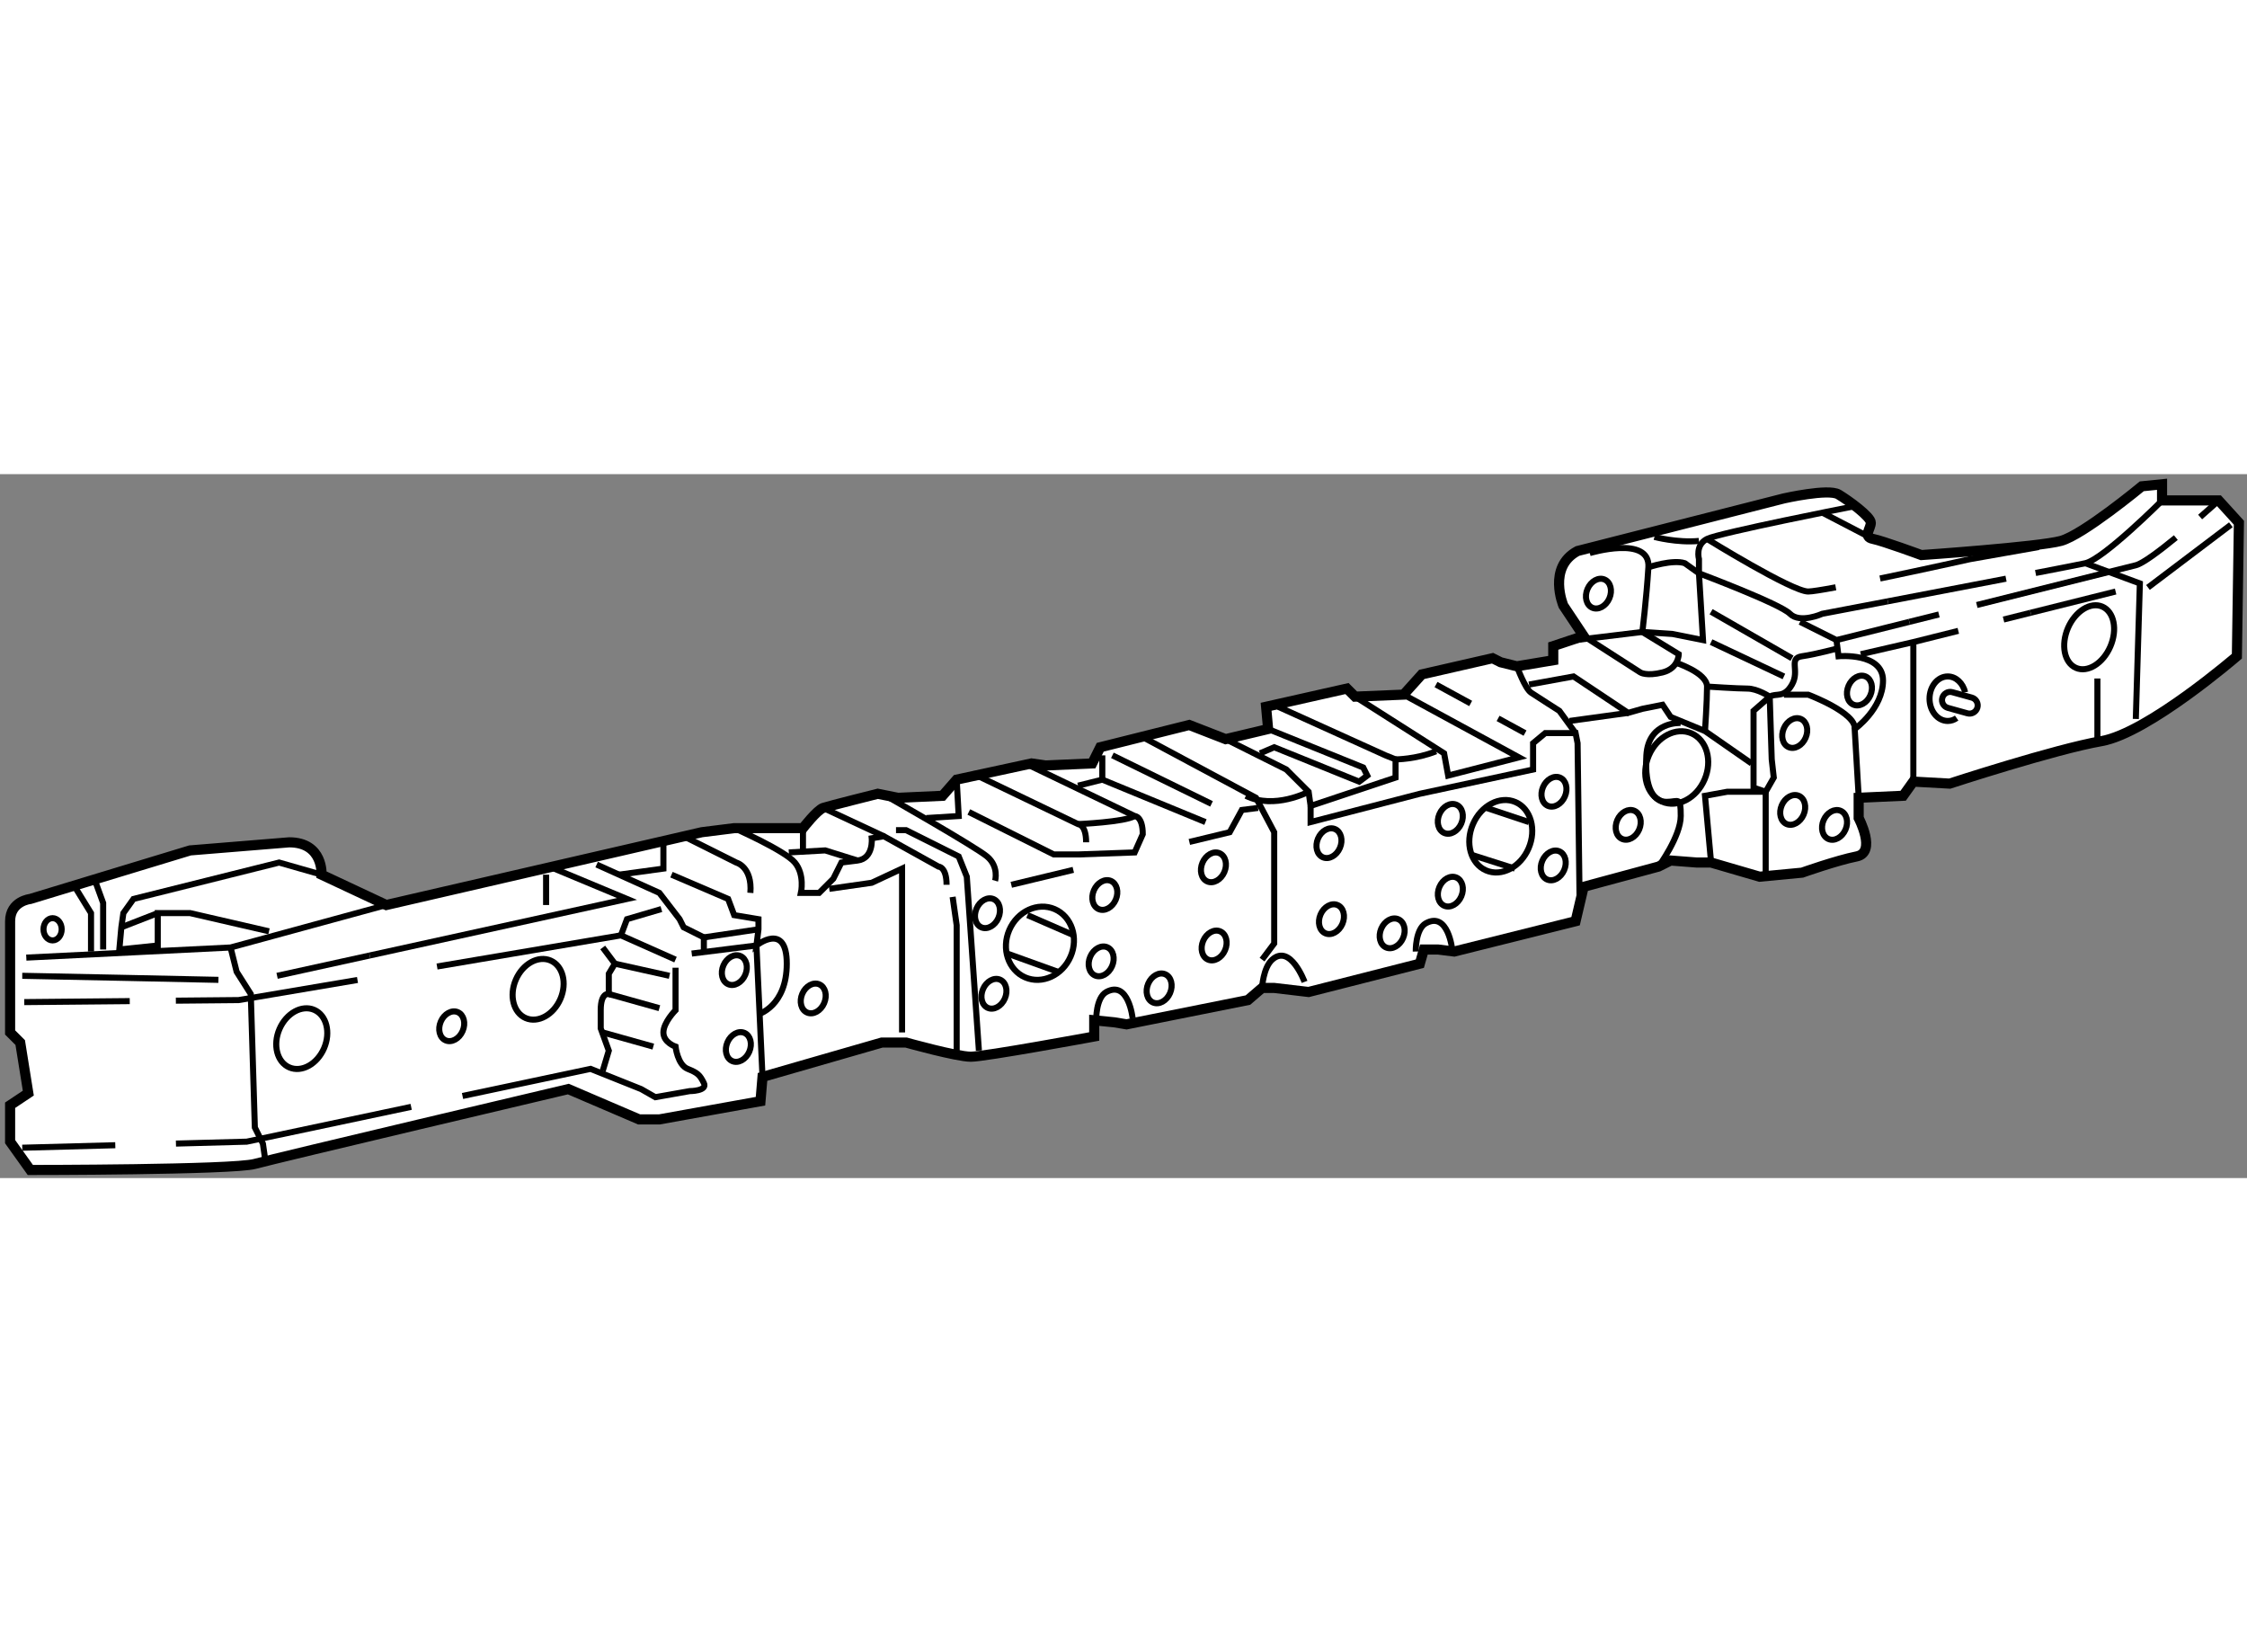 <?xml version="1.0" encoding="utf-8"?>
<!-- Generator: Adobe Illustrator 15.1.0, SVG Export Plug-In . SVG Version: 6.00 Build 0)  -->
<!DOCTYPE svg PUBLIC "-//W3C//DTD SVG 1.1//EN" "http://www.w3.org/Graphics/SVG/1.1/DTD/svg11.dtd">
<svg version="1.1" xmlns="http://www.w3.org/2000/svg" xmlns:xlink="http://www.w3.org/1999/xlink" x="0px" y="0px" width="244.8px"
	 height="180px" viewBox="63.817 23.672 111.096 34.803" enable-background="new 0 0 244.8 180" xml:space="preserve">
	
<rect x="63.817" y="23.672" width="111.096" height="34.803" fill="#808080" stroke="none"/>
	
<g><path fill="#FFFFFF" stroke="#000000" stroke-width="0.5" d="M152.916,43.375l-2.1,0.2l-2.4-0.7h-0.699l-1.3-0.1l-0.6,0.3
			l-3.701,1l-0.399,1.7l-6,1.5l-0.801-0.1h-0.699l-0.2,0.7l-5.5,1.4l-1.7-0.2h-0.601l-0.699,0.6l-6,1.2l-0.6-0.1l-1-0.1v0.8
			c0,0-5.4,1-6.1,1s-3.2-0.7-3.2-0.7h-1.2l-5.9,1.7l-0.1,1.2l-5,0.9h-1l-3.5-1.5c0,0-14.4,3.4-15.5,3.7c-1.1,0.3-11.1,0.3-11.1,0.3
			l-1-1.4v-1.8l0.9-0.6l-0.4-2.5l-0.5-0.5c0,0,0-4.5,0-5.5c0-1,1-1.1,1-1.1l7.899-2.4l4.9-0.4c1.7,0,1.6,1.6,1.6,1.6l3.2,1.5
			l15.6-3.6l1.6-0.2h3.4c0,0,0.7-0.899,1-1c0.3-0.1,2.7-0.7,2.7-0.7l1,0.2l2.2-0.1l0.7-0.8l3.7-0.8l0.7,0.1l2.3-0.1l0.399-0.8
			l4.4-1.101l1.799,0.7l2.101-0.5l-0.1-1.101l3.999-0.9l0.401,0.4l2.399-0.1l0.9-1l3.499-0.8l0.4,0.2l0.8,0.2l1.8-0.3v-0.7l1.5-0.5
			l-1-1.5c0,0-0.8-1.9,0.7-2.7l10.2-2.6c0,0,2.199-0.5,2.699-0.2c0.501,0.3,1.602,1.101,1.602,1.4s-0.401,0.7,0.1,0.8
			c0.5,0.1,2.399,0.8,2.399,0.8s5.8-0.399,6.9-0.7c1.101-0.3,3.999-2.7,3.999-2.7l1.001-0.101v0.8h2.8l1,1.101l-0.1,6.6
			c0,0-4.399,3.8-6.7,4.2c-2.3,0.4-7.5,2.1-7.5,2.1l-1.8-0.1l-0.5,0.7l-2.2,0.1v1c0,0,0.899,1.701-0.101,1.9
			S152.916,43.375,152.916,43.375z"></path><polyline fill="none" stroke="#000000" stroke-width="0.3" points="65.117,47.575 75.217,47.075 82.917,44.975 		"></polyline><polyline fill="none" stroke="#000000" stroke-width="0.3" points="76.917,57.475 76.816,56.775 76.417,55.975 76.216,49.375 
			75.517,48.275 75.217,47.075 		"></polyline><polyline fill="none" stroke="#000000" stroke-width="0.3" points="85.425,48.015 94.517,46.475 97.216,47.675 		"></polyline><polyline fill="none" stroke="#000000" stroke-width="0.3" points="72.512,49.704 75.617,49.675 81.492,48.681 		"></polyline><line fill="none" stroke="#000000" stroke-width="0.3" x1="65.017" y1="49.775" x2="70.232" y2="49.726"></line><path fill="none" stroke="#000000" stroke-width="0.3" d="M86.685,54.417l6.332-1.341l2.5,1l0.7,0.4l1.7-0.3c0,0,0.901,0,0.7-0.4
			c-0.2-0.4-0.3-0.5-0.8-0.7c-0.5-0.2-0.6-1.101-0.6-1.101s-0.6-0.199-0.6-0.699c0-0.5,0.6-1.101,0.6-1.101v-0.9v-1.2"></path><polyline fill="none" stroke="#000000" stroke-width="0.3" points="72.516,56.77 76.017,56.675 84.146,54.954 		"></polyline><line fill="none" stroke="#000000" stroke-width="0.3" x1="64.917" y1="56.975" x2="69.517" y2="56.851"></line><polyline fill="none" stroke="#000000" stroke-width="0.3" points="98.017,47.375 101.217,46.975 101.517,53.475 		"></polyline><path fill="none" stroke="#000000" stroke-width="0.3" d="M97.017,43.475l2.8,1.2l0.3,0.8l1.2,0.2v0.5l-0.1,0.8
			c0,0,1.5-1.2,1.5,0.9s-1.4,2.5-1.4,2.5"></path><path fill="none" stroke="#000000" stroke-width="0.3" d="M93.617,47.075l0.6,0.8l-0.3,0.5v1c0,0-0.399-0.1-0.399,0.8s0,0.9,0,0.9
			l0.399,1.101l-0.3,1"></path><ellipse transform="matrix(0.918 0.397 -0.397 0.918 26.923 -31.85)" fill="none" stroke="#000000" stroke-width="0.3" cx="90.417" cy="49.125" rx="1.2" ry="1.55"></ellipse><path fill="none" stroke="#000000" stroke-width="0.3" d="M148.093,38.772c-0.402,0.933-1.344,1.421-2.104,1.091
			c-0.76-0.33-1.049-1.353-0.647-2.286c0.402-0.933,1.345-1.421,2.104-1.091C148.205,36.815,148.496,37.839,148.093,38.772z"></path><path fill="none" stroke="#000000" stroke-width="0.3" d="M139.393,42.173c-0.401,0.933-1.344,1.421-2.104,1.091
			c-0.76-0.331-1.049-1.353-0.646-2.286c0.401-0.933,1.344-1.421,2.104-1.092C139.505,40.215,139.796,41.239,139.393,42.173z"></path><path fill="none" stroke="#000000" stroke-width="0.3" d="M168.155,32.198c-0.362,0.835-1.124,1.307-1.701,1.052
			c-0.578-0.255-0.753-1.138-0.392-1.974c0.362-0.836,1.124-1.307,1.7-1.053C168.342,30.477,168.518,31.361,168.155,32.198z"></path><ellipse transform="matrix(0.918 0.397 -0.397 0.918 28.004 -41.863)" fill="none" stroke="#000000" stroke-width="0.3" cx="115.264" cy="46.807" rx="1.651" ry="1.838"></ellipse><ellipse transform="matrix(0.918 0.397 -0.397 0.918 26.95 -27.015)" fill="none" stroke="#000000" stroke-width="0.3" cx="78.717" cy="51.575" rx="1.2" ry="1.55"></ellipse><ellipse transform="matrix(0.918 0.397 -0.397 0.918 27.334 -30.013)" fill="none" stroke="#000000" stroke-width="0.3" cx="86.116" cy="50.975" rx="0.588" ry="0.759"></ellipse><ellipse transform="matrix(0.918 0.397 -0.397 0.918 23.482 -54.272)" fill="none" stroke="#000000" stroke-width="0.3" cx="142.819" cy="29.578" rx="0.588" ry="0.76"></ellipse><ellipse transform="matrix(0.918 0.397 -0.397 0.918 28.218 -37.21)" fill="none" stroke="#000000" stroke-width="0.3" cx="104.017" cy="49.575" rx="0.588" ry="0.759"></ellipse><ellipse transform="matrix(0.918 0.397 -0.397 0.918 28.866 -35.544)" fill="none" stroke="#000000" stroke-width="0.3" cx="100.317" cy="51.975" rx="0.588" ry="0.759"></ellipse><ellipse transform="matrix(0.918 0.397 -0.397 0.918 27.342 -35.777)" fill="none" stroke="#000000" stroke-width="0.3" cx="100.117" cy="48.175" rx="0.588" ry="0.759"></ellipse><ellipse transform="matrix(0.918 0.397 -0.397 0.918 27.391 -43.359)" fill="none" stroke="#000000" stroke-width="0.3" cx="118.417" cy="44.475" rx="0.588" ry="0.759"></ellipse><ellipse transform="matrix(0.918 0.397 -0.397 0.918 28.704 -43.028)" fill="none" stroke="#000000" stroke-width="0.3" cx="118.217" cy="47.775" rx="0.588" ry="0.76"></ellipse><ellipse transform="matrix(0.918 0.397 -0.397 0.918 28.904 -40.791)" fill="none" stroke="#000000" stroke-width="0.3" cx="112.917" cy="49.375" rx="0.588" ry="0.76"></ellipse><ellipse transform="matrix(0.918 0.397 -0.397 0.918 27.271 -40.982)" fill="none" stroke="#000000" stroke-width="0.3" cx="112.617" cy="45.375" rx="0.588" ry="0.76"></ellipse><ellipse transform="matrix(0.918 0.397 -0.397 0.918 29.424 -44.038)" fill="none" stroke="#000000" stroke-width="0.3" cx="121.117" cy="49.075" rx="0.588" ry="0.76"></ellipse><ellipse transform="matrix(0.918 0.397 -0.397 0.918 28.832 -45.302)" fill="none" stroke="#000000" stroke-width="0.3" cx="123.816" cy="46.975" rx="0.588" ry="0.76"></ellipse><ellipse transform="matrix(0.918 0.397 -0.397 0.918 27.249 -45.586)" fill="none" stroke="#000000" stroke-width="0.3" cx="123.816" cy="43.075" rx="0.588" ry="0.76"></ellipse><ellipse transform="matrix(0.918 0.396 -0.396 0.918 27.251 -47.904)" fill="none" stroke="#000000" stroke-width="0.3" cx="129.516" cy="41.976" rx="0.589" ry="0.759"></ellipse><ellipse transform="matrix(0.918 0.397 -0.397 0.918 28.792 -47.712)" fill="none" stroke="#000000" stroke-width="0.3" cx="129.617" cy="45.675" rx="0.588" ry="0.76"></ellipse><ellipse transform="matrix(0.918 0.397 -0.397 0.918 29.317 -48.846)" fill="none" stroke="#000000" stroke-width="0.3" cx="132.617" cy="46.375" rx="0.588" ry="0.76"></ellipse><ellipse transform="matrix(0.918 0.396 -0.396 0.918 28.694 -50.086)" fill="none" stroke="#000000" stroke-width="0.3" cx="135.516" cy="44.375" rx="0.589" ry="0.759"></ellipse><ellipse transform="matrix(0.918 0.396 -0.396 0.918 27.267 -50.381)" fill="none" stroke="#000000" stroke-width="0.3" cx="135.516" cy="40.775" rx="0.589" ry="0.76"></ellipse><ellipse transform="matrix(0.918 0.397 -0.397 0.918 27.195 -52.597)" fill="none" stroke="#000000" stroke-width="0.3" cx="140.616" cy="39.376" rx="0.588" ry="0.759"></ellipse><ellipse transform="matrix(0.918 0.397 -0.397 0.918 28.588 -52.259)" fill="none" stroke="#000000" stroke-width="0.3" cx="140.616" cy="42.976" rx="0.588" ry="0.759"></ellipse><ellipse transform="matrix(0.918 0.397 -0.397 0.918 28.104 -53.897)" fill="none" stroke="#000000" stroke-width="0.3" cx="144.316" cy="40.975" rx="0.589" ry="0.759"></ellipse><ellipse transform="matrix(0.918 0.397 -0.397 0.918 28.941 -57.944)" fill="none" stroke="#000000" stroke-width="0.3" cx="154.517" cy="40.975" rx="0.589" ry="0.759"></ellipse><ellipse transform="matrix(0.918 0.397 -0.397 0.918 27.022 -57.561)" fill="none" stroke="#000000" stroke-width="0.3" cx="152.517" cy="36.475" rx="0.588" ry="0.759"></ellipse><ellipse transform="matrix(0.918 0.397 -0.397 0.918 26.451 -59.005)" fill="none" stroke="#000000" stroke-width="0.3" cx="155.717" cy="34.375" rx="0.588" ry="0.759"></ellipse><ellipse transform="matrix(0.918 0.397 -0.397 0.918 28.523 -57.209)" fill="none" stroke="#000000" stroke-width="0.3" cx="152.416" cy="40.276" rx="0.588" ry="0.76"></ellipse><path fill="none" stroke="#000000" stroke-width="0.3" d="M113.017,43.775c0,0,0.2-0.7-0.4-1.2s-5-3-5-3"></path><path fill="none" stroke="#000000" stroke-width="0.3" d="M111.917,38.475l5.2,2.5c0,0,0.4,0,0.4,0.9"></path><path fill="none" stroke="#000000" stroke-width="0.3" d="M110.617,43.975c0-0.9-0.4-0.9-0.4-0.9l-2.7-1.5l-0.6,0.1
			c0,0,0.1,1-0.7,1.1s-0.8,0.1-0.8,0.1l-0.4,0.8l-0.7,0.7h-0.9c0,0,0.2-0.9-0.3-1.5c-0.5-0.6-3-1.7-3-1.7"></path><path fill="none" stroke="#000000" stroke-width="0.3" d="M97.617,41.575l2.6,1.3c0,0,0.801,0.201,0.7,1.5"></path><polyline fill="none" stroke="#000000" stroke-width="0.3" points="93.316,42.975 96.417,44.375 97.417,45.675 97.617,46.075 
			98.617,46.575 98.617,47.275 		"></polyline><polyline fill="none" stroke="#000000" stroke-width="0.3" points="94.517,46.475 94.816,45.675 96.517,45.175 		"></polyline><line fill="none" stroke="#000000" stroke-width="0.3" x1="82.096" y1="47.47" x2="77.517" y2="48.475"></line><polyline fill="none" stroke="#000000" stroke-width="0.3" points="91.216,43.175 94.816,44.675 82.096,47.47 		"></polyline><path fill="none" stroke="#000000" stroke-width="0.3" d="M64.917,48.475c0.3,0,9.7,0.2,9.7,0.2"></path><polyline fill="none" stroke="#000000" stroke-width="0.3" points="79.717,43.475 77.617,42.875 70.417,44.675 69.917,45.375 
			69.817,46.075 69.717,47.175 71.617,46.975 71.617,45.375 73.216,45.375 77.117,46.275 		"></polyline><ellipse fill="none" stroke="#000000" stroke-width="0.3" cx="66.417" cy="46.175" rx="0.45" ry="0.55"></ellipse><polyline fill="none" stroke="#000000" stroke-width="0.3" points="68.317,47.275 68.317,45.375 67.517,44.075 68.517,43.775 
			68.917,44.875 68.917,47.175 		"></polyline><line fill="none" stroke="#000000" stroke-width="0.3" x1="69.817" y1="46.075" x2="71.617" y2="45.375"></line><line fill="none" stroke="#000000" stroke-width="0.3" x1="90.817" y1="43.475" x2="90.817" y2="44.975"></line><line fill="none" stroke="#000000" stroke-width="0.3" x1="94.216" y1="47.875" x2="96.917" y2="48.475"></line><line fill="none" stroke="#000000" stroke-width="0.3" x1="93.917" y1="49.375" x2="96.417" y2="50.075"></line><line fill="none" stroke="#000000" stroke-width="0.3" x1="93.617" y1="51.275" x2="96.117" y2="51.976"></line><polyline fill="none" stroke="#000000" stroke-width="0.3" points="108.417,51.275 108.417,43.175 106.917,43.875 104.817,44.175 
					"></polyline><line fill="none" stroke="#000000" stroke-width="0.3" x1="104.517" y1="40.175" x2="107.517" y2="41.575"></line><polyline fill="none" stroke="#000000" stroke-width="0.3" points="102.817,42.375 104.617,42.275 106.216,42.775 		"></polyline><polyline fill="none" stroke="#000000" stroke-width="0.3" points="94.417,43.475 96.617,43.175 96.617,41.875 		"></polyline><line fill="none" stroke="#000000" stroke-width="0.3" x1="103.517" y1="41.175" x2="103.517" y2="42.375"></line><polyline fill="none" stroke="#000000" stroke-width="0.3" points="109.617,40.675 111.217,40.575 111.117,38.775 		"></polyline><path fill="none" stroke="#000000" stroke-width="0.3" d="M111.717,40.375l4.2,2.1h1.2l2.8-0.1l0.4-0.9c0-0.9-0.4-0.9-0.4-0.9
			l-5.2-2.5"></path><polyline fill="none" stroke="#000000" stroke-width="0.3" points="110.917,44.575 111.117,45.975 111.117,52.175 		"></polyline><polyline fill="none" stroke="#000000" stroke-width="0.3" points="108.117,41.275 108.617,41.275 111.217,42.575 111.617,43.575 
			112.216,52.175 		"></polyline><path fill="none" stroke="#000000" stroke-width="0.3" d="M126.216,49.075c0,0,0.052-1.001,0.501-1.4c0.899-0.8,1.6,1.1,1.6,1.1"></path><path fill="none" stroke="#000000" stroke-width="0.3" d="M118.016,50.675c0,0-0.026-1.112,0.5-1.4c1.1-0.601,1.3,1.3,1.3,1.3"></path><path fill="none" stroke="#000000" stroke-width="0.3" d="M133.815,47.275c0,0-0.025-1.112,0.502-1.399
			c1.1-0.601,1.3,1.299,1.3,1.299"></path><polyline fill="none" stroke="#000000" stroke-width="0.3" points="120.316,36.675 125.916,39.675 126.816,41.375 126.816,46.875 
			126.216,47.675 		"></polyline><polyline fill="none" stroke="#000000" stroke-width="0.3" points="122.621,41.856 124.616,41.375 125.217,40.275 126.017,40.175 
					"></polyline><line fill="none" stroke="#000000" stroke-width="0.3" x1="113.817" y1="43.975" x2="116.883" y2="43.237"></line><line fill="none" stroke="#000000" stroke-width="0.3" x1="118.816" y1="37.575" x2="123.717" y2="39.975"></line><polyline fill="none" stroke="#000000" stroke-width="0.3" points="117.117,39.075 118.317,38.775 118.317,37.575 		"></polyline><line fill="none" stroke="#000000" stroke-width="0.3" x1="123.417" y1="40.875" x2="118.317" y2="38.775"></line><path fill="none" stroke="#000000" stroke-width="0.3" d="M117.117,40.975c0,0,2.3-0.1,2.8-0.4"></path><polyline fill="none" stroke="#000000" stroke-width="0.3" points="127.017,35.175 132.317,37.575 132.816,37.775 132.816,38.675 
			128.616,40.075 128.517,39.375 127.416,38.275 124.416,36.775 		"></polyline><polyline fill="none" stroke="#000000" stroke-width="0.3" points="126.517,36.275 131.217,38.175 131.417,38.575 131.017,38.875 
			126.816,37.175 126.116,37.475 		"></polyline><line fill="none" stroke="#000000" stroke-width="0.3" x1="114.617" y1="45.475" x2="116.917" y2="46.475"></line><line fill="none" stroke="#000000" stroke-width="0.3" x1="113.617" y1="47.375" x2="116.117" y2="48.275"></line><line fill="none" stroke="#000000" stroke-width="0.3" x1="137.316" y1="40.175" x2="139.416" y2="40.875"></line><line fill="none" stroke="#000000" stroke-width="0.3" x1="136.517" y1="42.475" x2="138.717" y2="43.175"></line><polyline fill="none" stroke="#000000" stroke-width="0.3" points="141.917,44.875 141.816,36.975 141.717,36.475 140.217,36.475 
			139.616,36.975 139.616,38.275 134.017,39.475 128.616,40.875 128.616,40.075 		"></polyline><path fill="none" stroke="#000000" stroke-width="0.3" d="M138.816,33.175c0,0,0.4,1.101,0.7,1.3c0.301,0.2,1.399,0.9,1.399,0.9
			l0.801,1.1"></path><polyline fill="none" stroke="#000000" stroke-width="0.3" points="130.817,34.675 135.216,37.475 135.417,38.575 138.917,37.675 
			133.217,34.575 		"></polyline><path fill="none" stroke="#000000" stroke-width="0.3" d="M132.816,37.775c0,0,1.001,0,2-0.4"></path><path fill="none" stroke="#000000" stroke-width="0.3" d="M128.517,39.375c0,0-1.699,0.9-3.1,0.2"></path><line fill="none" stroke="#000000" stroke-width="0.3" x1="137.885" y1="35.749" x2="139.217" y2="36.475"></line><line fill="none" stroke="#000000" stroke-width="0.3" x1="134.816" y1="34.075" x2="136.53" y2="35.01"></line><line fill="none" stroke="#000000" stroke-width="0.3" x1="98.617" y1="46.575" x2="101.317" y2="46.175"></line><path fill="none" stroke="#000000" stroke-width="0.3" d="M141.717,31.875l3.3-0.4l1.5,0.1l1.5,0.3l-0.2-3.3v-0.7
			c0,0-0.199-0.7,0.4-1c0.601-0.3,7.2-1.6,7.2-1.6"></path><path fill="none" stroke="#000000" stroke-width="0.3" d="M142.116,31.675l2.801,1.8c0,0,0.299,0.2,1.1,0c0.8-0.2,0.8-0.9,0.8-0.9
			l-1.8-1.1c0,0,0.2-1.6,0.3-3.2s-2.9-0.7-2.9-0.7"></path><polyline fill="none" stroke="#000000" stroke-width="0.3" points="139.416,34.075 141.617,33.675 144.317,35.475 145.017,35.275 
			146.017,35.075 146.417,35.675 148.116,36.375 150.417,37.975 		"></polyline><path fill="none" stroke="#000000" stroke-width="0.3" d="M156.77,28.832c2.146-0.445,4.447-0.957,4.447-0.957l3.399-0.6"></path><path fill="none" stroke="#000000" stroke-width="0.3" d="M148.217,26.875c0,0,4.199,2.6,4.999,2.6
			c0.181,0,0.688-0.081,1.364-0.208"></path><line fill="none" stroke="#000000" stroke-width="0.3" x1="153.917" y1="25.575" x2="156.417" y2="26.875"></line><path fill="none" stroke="#000000" stroke-width="0.3" d="M157.155,29.959c-1.86,0.354-3.238,0.616-3.238,0.616
			s-1.102,0.5-1.601,0s-4.5-2-4.5-2l-0.7-0.5c-0.6-0.2-1.8,0.2-1.8,0.2"></path><path fill="none" stroke="#000000" stroke-width="0.3" d="M162.999,28.84c-1.871,0.36-4.076,0.781-5.844,1.119"></path><path fill="none" stroke="#000000" stroke-width="0.3" d="M170.717,24.975c0,0-2.9,2.9-3.8,3.101
			c-0.228,0.051-1.172,0.235-2.457,0.483"></path><path fill="none" stroke="#000000" stroke-width="0.3" d="M145.616,26.775c0,0,1.1,0.3,2.2,0.2"></path><polyline fill="none" stroke="#000000" stroke-width="0.3" points="166.917,28.075 169.616,29.075 169.416,35.775 		"></polyline><path fill="none" stroke="#000000" stroke-width="0.3" d="M158.219,30.974c-2.074,0.519-3.603,0.901-3.603,0.901l-1.8-0.9"></path><path fill="none" stroke="#000000" stroke-width="0.3" d="M159.682,30.609c-0.508,0.126-0.999,0.249-1.463,0.365"></path><path fill="none" stroke="#000000" stroke-width="0.3" d="M171.395,26.809c-0.814,0.667-1.632,1.28-1.979,1.367
			c-0.405,0.101-4.212,1.053-7.862,1.966"></path><path fill="none" stroke="#000000" stroke-width="0.3" d="M173.517,24.975c0,0-0.385,0.349-0.921,0.817"></path><path fill="none" stroke="#000000" stroke-width="0.3" d="M146.616,32.975c0,0,1.601,0.5,1.601,1.2s-0.101,2.2-0.101,2.2"></path><path fill="none" stroke="#000000" stroke-width="0.3" d="M146.916,35.975c0,0-1.599-0.101-1.699,1.6
			c-0.101,1.701,0.399,2.3,1,2.3c0.6,0,0.699-0.3,0.699,0.7c0,1-1.099,2.5-1.099,2.5"></path><polyline fill="none" stroke="#000000" stroke-width="0.3" points="148.416,42.875 148.116,39.575 149.217,39.375 151.116,39.375 
			151.116,43.575 		"></polyline><path fill="none" stroke="#000000" stroke-width="0.3" d="M154.616,31.875l0.1,0.8c0,0,2.201-0.2,2.201,1.2c0,1.4-1.4,2.4-1.4,2.4
			l0.2,3.399"></path><path fill="none" stroke="#000000" stroke-width="0.3" d="M154.716,32.275c0,0-1.099,0.3-1.8,0.4c-0.7,0.1-0.1,0.7-0.499,1.4
			s-0.801,0.4-1.101,0.6l-0.8,0.7v3.8l0.6,0.2l0.4-0.7l-0.101-0.9l-0.1-3.101c0,0-0.601-0.4-1.101-0.4c-0.499,0-1.999-0.1-1.999-0.1
			"></path><line fill="none" stroke="#000000" stroke-width="0.3" x1="148.416" y1="30.475" x2="152.417" y2="32.775"></line><line fill="none" stroke="#000000" stroke-width="0.3" x1="167.517" y1="33.775" x2="167.517" y2="36.875"></line><line fill="none" stroke="#000000" stroke-width="0.3" x1="164.217" y1="30.525" x2="168.417" y2="29.475"></line><line fill="none" stroke="#000000" stroke-width="0.3" x1="162.876" y1="30.86" x2="164.217" y2="30.525"></line><polyline fill="none" stroke="#000000" stroke-width="0.3" points="155.816,32.575 158.417,31.975 160.64,31.419 		"></polyline><line fill="none" stroke="#000000" stroke-width="0.3" x1="141.417" y1="35.875" x2="144.317" y2="35.475"></line><line fill="none" stroke="#000000" stroke-width="0.3" x1="148.416" y1="31.975" x2="152.017" y2="33.675"></line><line fill="none" stroke="#000000" stroke-width="0.3" x1="170.017" y1="29.275" x2="174.116" y2="26.175"></line><path fill="none" stroke="#000000" stroke-width="0.3" d="M161.583,35.217c-0.06,0.213-0.282,0.339-0.494,0.28l-0.966-0.269
			c-0.212-0.059-0.335-0.281-0.274-0.495l0,0c0.061-0.214,0.283-0.34,0.495-0.28l0.966,0.268
			C161.521,34.782,161.644,35.003,161.583,35.217L161.583,35.217z"></path><path fill="none" stroke="#000000" stroke-width="0.3" d="M160.558,35.732c-0.13,0.091-0.281,0.143-0.441,0.143
			c-0.497,0-0.9-0.493-0.9-1.101c0-0.607,0.403-1.1,0.9-1.1c0.408,0,0.752,0.332,0.862,0.786"></path><line fill="none" stroke="#000000" stroke-width="0.3" x1="158.417" y1="31.975" x2="158.417" y2="38.875"></line><path fill="none" stroke="#000000" stroke-width="0.3" d="M152.017,34.575h1.199c0,0,2.4,0.901,2.301,1.701"></path></g>


</svg>